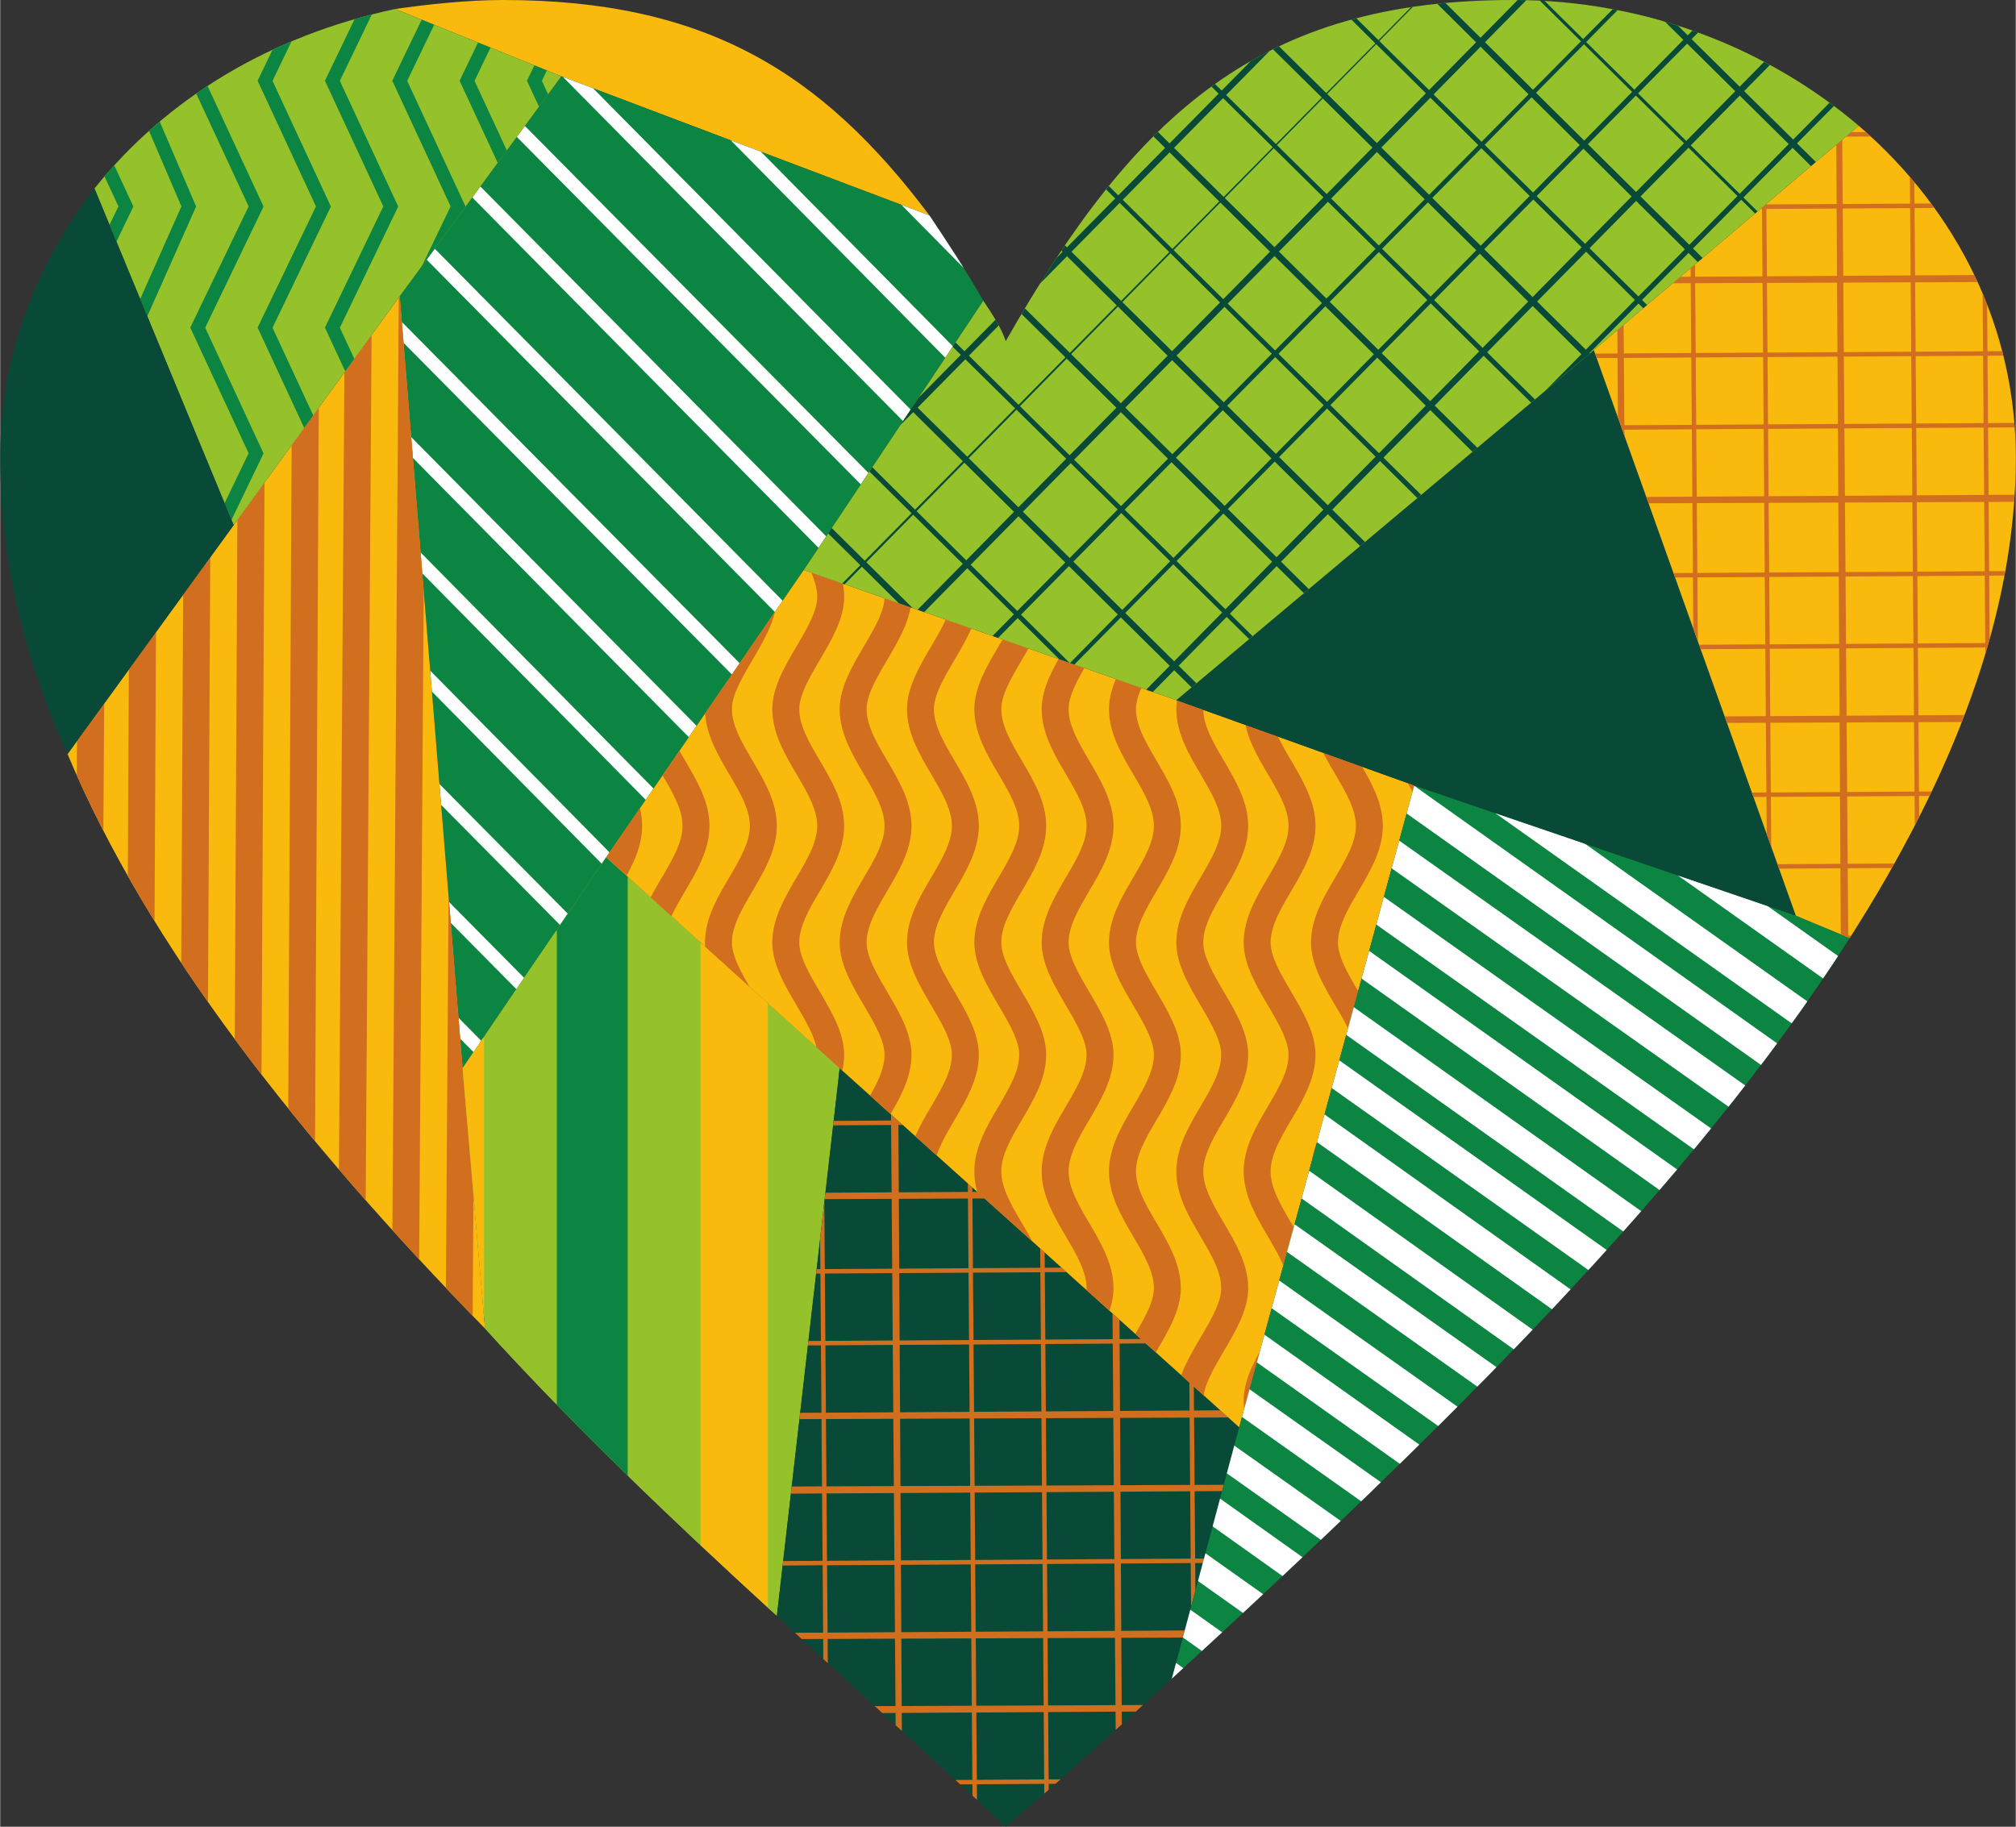 <?xml version="1.0" encoding="UTF-8"?> <svg xmlns="http://www.w3.org/2000/svg" xmlns:xlink="http://www.w3.org/1999/xlink" xml:space="preserve" width="74.758mm" height="67.751mm" version="1.1" style="shape-rendering:geometricPrecision; text-rendering:geometricPrecision; image-rendering:optimizeQuality; fill-rule:evenodd; clip-rule:evenodd" viewBox="0 0 449 407"><rect x="0" y="0" width="449" height="407" fill="#333333" stroke="none"/> <defs> <style type="text/css"> .str3 {stroke:#FEFEFE;stroke-width:6.005} .str1 {stroke:#D16F1E;stroke-width:6.005} .str0 {stroke:#FEFEFE;stroke-width:3.003} .str2 {stroke:#0B8541;stroke-width:3.003} .fil0 {fill:none} .fil4 {fill:#084A37} .fil7 {fill:#0B8541} .fil2 {fill:#0B8541} .fil6 {fill:#95C12B} .fil3 {fill:#95C12B} .fil5 {fill:#F9BA0D} .fil1 {fill:#F9BA0D} .fil9 {fill:#084A37;fill-rule:nonzero} .fil8 {fill:#D16F1E;fill-rule:nonzero} </style> <clipPath id="id0"> <path d="M207 48l-82 -31 -36 49 14 172 32 -47 44 -64 40 -60c-4,-7 -8,-13 -12,-19z"></path> </clipPath> <clipPath id="id1"> <path d="M103 238l-14 -172 -37 51 -37 51c18,43 52,86 93,128l-5 -58z"></path> </clipPath> <clipPath id="id2"> <path d="M52 117l37 -51 36 -49 -37 -15c-28,6 -51,20 -67,40l31 75z"></path> </clipPath> <clipPath id="id3"> <path d="M135 191l-32 47 5 58c20,22 42,43 65,64l14 -122 -52 -47z"></path> </clipPath> <clipPath id="id4"> <path d="M187 238l-14 122c17,16 34,31 51,47 13,-11 25,-22 37,-33l15 -56 -89 -80z"></path> </clipPath> <clipPath id="id5"> <path d="M187 238l89 80 39 -143 -53 -19 -83 -29 -44 64 52 47z"></path> </clipPath> <clipPath id="id6"> <path d="M315 175l-39 143 -15 56c60,-55 116,-110 151,-165l-12 -5 -85 -29z"></path> </clipPath> <clipPath id="id7"> <path d="M355 78l45 126 12 5c23,-36 37,-72 37,-107 0,-29 -13,-55 -35,-74l-59 50z"></path> </clipPath> <clipPath id="id8"> <path d="M262 156l93 -78 59 -50c-20,-17 -47,-28 -77,-28 -56,0 -84,25 -113,76 -1,-3 -3,-6 -5,-9l-40 60 83 29z"></path> </clipPath> </defs> <g id="Слой_x0020_1">  <line class="fil0" x1="88" y1="2" x2="207" y2="48"></line> <line class="fil0" x1="125" y1="17" x2="15" y2="168"></line> <line class="fil0" x1="52" y1="117" x2="21" y2="42"></line> <line class="fil0" x1="89" y1="66" x2="108" y2="296"></line> <line class="fil0" x1="103" y1="238" x2="219" y2="67"></line> <line class="fil0" x1="179" y1="127" x2="412" y2="209"></line> <line class="fil0" x1="315" y1="175" x2="261" y2="374"></line> <line class="fil0" x1="276" y1="318" x2="135" y2="191"></line> <line class="fil0" x1="187" y1="237" x2="173" y2="360"></line> <line class="fil0" x1="262" y1="156" x2="414" y2="28"></line> <line class="fil0" x1="355" y1="78" x2="400" y2="204"></line> <path class="fil1" d="M125 17l82 31c-24,-32 -50,-48 -95,-48 -8,0 -17,1 -24,2l37 15z"></path> <path class="fil2" d="M207 48l-82 -31 -36 49 14 172 32 -47 44 -64 40 -60c-4,-7 -8,-13 -12,-19z"></path> <g style="clip-path:url(#id0)"> <g id="_2624074056144"> <line id="1" class="fil0 str0" x1="628" y1="239" x2="48" y2="-348"></line> <line class="fil0 str0" x1="616" y1="250" x2="37" y2="-336"></line> <line class="fil0 str0" x1="604" y1="262" x2="25" y2="-324"></line> <line class="fil0 str0" x1="592" y1="274" x2="13" y2="-313"></line> <line class="fil0 str0" x1="272" y1="591" x2="-308" y2="4"></line> <line class="fil0 str0" x1="367" y1="497" x2="-213" y2="-90"></line> <line class="fil0 str0" x1="355" y1="509" x2="-225" y2="-78"></line> <line class="fil0 str0" x1="557" y1="309" x2="-23" y2="-278"></line> <line class="fil0 str0" x1="545" y1="321" x2="-35" y2="-266"></line> <line class="fil0 str0" x1="533" y1="333" x2="-47" y2="-254"></line> <line class="fil0 str0" x1="521" y1="344" x2="-58" y2="-242"></line> <line class="fil0 str0" x1="509" y1="356" x2="-70" y2="-231"></line> <line class="fil0 str0" x1="497" y1="368" x2="-82" y2="-219"></line> <line class="fil0 str0" x1="486" y1="380" x2="-94" y2="-207"></line> <line class="fil0 str0" x1="474" y1="391" x2="-106" y2="-195"></line> <line class="fil0 str0" x1="462" y1="403" x2="-118" y2="-184"></line> <line class="fil0 str0" x1="450" y1="415" x2="-130" y2="-172"></line> <line class="fil0 str0" x1="438" y1="426" x2="-142" y2="-160"></line> <line class="fil0 str0" x1="426" y1="438" x2="-153" y2="-148"></line> <line class="fil0 str0" x1="414" y1="450" x2="-165" y2="-137"></line> <line class="fil0 str0" x1="402" y1="462" x2="-177" y2="-125"></line> <line class="fil0 str0" x1="391" y1="473" x2="-189" y2="-113"></line> <line class="fil0 str0" x1="379" y1="485" x2="-201" y2="-101"></line> <line class="fil0 str0" x1="581" y1="286" x2="1" y2="-301"></line> <line class="fil0 str0" x1="569" y1="297" x2="-11" y2="-289"></line> <line class="fil0 str0" x1="248" y1="614" x2="-332" y2="28"></line> <line class="fil0 str0" x1="260" y1="603" x2="-320" y2="16"></line> <line class="fil0 str0" x1="640" y1="227" x2="60" y2="-360"></line> <line class="fil0 str0" x1="331" y1="532" x2="-249" y2="-55"></line> <line class="fil0 str0" x1="319" y1="544" x2="-260" y2="-43"></line> <line class="fil0 str0" x1="307" y1="556" x2="-272" y2="-31"></line> <line class="fil0 str0" x1="296" y1="567" x2="-284" y2="-19"></line> <line class="fil0 str0" x1="284" y1="579" x2="-296" y2="-8"></line> <line class="fil0 str0" x1="343" y1="520" x2="-237" y2="-66"></line> </g> </g> <path class="fil0" d="M207 48l-82 -31 -36 49 14 172 32 -47 44 -64 40 -60c-4,-7 -8,-13 -12,-19z"></path> <path class="fil1" d="M103 238l-14 -172 -37 51 -37 51c18,43 52,86 93,128l-5 -58z"></path> <g style="clip-path:url(#id1)"> <g id="_2624074007376"> <line id="1" class="fil0 str1" x1="244" y1="476" x2="247" y2="-111"></line> <line class="fil0 str1" x1="232" y1="476" x2="235" y2="-111"></line> <line class="fil0 str1" x1="220" y1="476" x2="224" y2="-111"></line> <line class="fil0 str1" x1="208" y1="476" x2="212" y2="-111"></line> <line class="fil0 str1" x1="-113" y1="474" x2="-109" y2="-113"></line> <line class="fil0 str1" x1="-18" y1="474" x2="-14" y2="-113"></line> <line class="fil0 str1" x1="-29" y1="474" x2="-26" y2="-113"></line> <line class="fil0 str1" x1="173" y1="475" x2="176" y2="-112"></line> <line class="fil0 str1" x1="161" y1="475" x2="164" y2="-112"></line> <line class="fil0 str1" x1="149" y1="475" x2="152" y2="-112"></line> <line class="fil0 str1" x1="137" y1="475" x2="140" y2="-112"></line> <line class="fil0 str1" x1="125" y1="475" x2="128" y2="-112"></line> <line class="fil0 str1" x1="113" y1="475" x2="117" y2="-112"></line> <line class="fil0 str1" x1="101" y1="475" x2="105" y2="-112"></line> <line class="fil0 str1" x1="89" y1="475" x2="93" y2="-112"></line> <line class="fil0 str1" x1="77" y1="475" x2="81" y2="-112"></line> <line class="fil0 str1" x1="66" y1="475" x2="69" y2="-112"></line> <line class="fil0 str1" x1="54" y1="475" x2="57" y2="-112"></line> <line class="fil0 str1" x1="42" y1="475" x2="45" y2="-112"></line> <line class="fil0 str1" x1="30" y1="474" x2="33" y2="-112"></line> <line class="fil0 str1" x1="18" y1="474" x2="22" y2="-112"></line> <line class="fil0 str1" x1="6" y1="474" x2="10" y2="-113"></line> <line class="fil0 str1" x1="-6" y1="474" x2="-2" y2="-113"></line> <line class="fil0 str1" x1="196" y1="475" x2="200" y2="-111"></line> <line class="fil0 str1" x1="184" y1="475" x2="188" y2="-111"></line> <line class="fil0 str1" x1="-136" y1="473" x2="-133" y2="-113"></line> <line class="fil0 str1" x1="-125" y1="474" x2="-121" y2="-113"></line> <line class="fil0 str1" x1="256" y1="476" x2="259" y2="-111"></line> <line class="fil0 str1" x1="-53" y1="474" x2="-50" y2="-113"></line> <line class="fil0 str1" x1="-65" y1="474" x2="-62" y2="-113"></line> <line class="fil0 str1" x1="-77" y1="474" x2="-74" y2="-113"></line> <line class="fil0 str1" x1="-89" y1="474" x2="-85" y2="-113"></line> <line class="fil0 str1" x1="-101" y1="474" x2="-97" y2="-113"></line> <line class="fil0 str1" x1="-41" y1="474" x2="-38" y2="-113"></line> </g> </g> <path class="fil0" d="M103 238l-14 -172 -37 51 -37 51c18,43 52,86 93,128l-5 -58z"></path> <path class="fil3" d="M52 117l37 -51 36 -49 -37 -15c-28,6 -51,20 -67,40l31 75z"></path> <g style="clip-path:url(#id2)"> <g id="_2624074021872"> <polyline id="1" class="fil0 str2" points="-179,-257 -166,-230 -179,-202 -166,-175 -179,-147 -166,-119 -179,-92 -166,-64 -179,-37 -166,-9 -179,18 -166,46 -179,73 -166,101 -179,128 -166,156 -179,184 -166,211 -179,239 -166,266 -179,294 -166,321 -179,349 -166,376 "></polyline> <polyline class="fil0 str2" points="342,-257 355,-230 342,-202 355,-175 342,-147 355,-119 342,-92 355,-64 342,-37 355,-9 342,18 355,46 342,73 355,101 342,128 355,156 342,184 355,211 342,239 355,266 342,294 355,321 342,349 355,376 "></polyline> <polyline class="fil0 str2" points="-208,-257 -195,-230 -208,-202 -195,-175 -208,-147 -195,-119 -208,-92 -195,-64 -208,-37 -195,-9 -208,18 -195,46 -208,73 -195,101 -208,128 -195,156 -208,184 -195,211 -208,239 -195,266 -208,294 -195,321 -208,349 -195,376 "></polyline> <polyline class="fil0 str2" points="-164,-257 -151,-230 -164,-202 -151,-175 -164,-147 -151,-119 -164,-92 -151,-64 -164,-37 -151,-9 -164,18 -151,46 -164,73 -151,101 -164,128 -151,156 -164,184 -151,211 -164,239 -151,266 -164,294 -151,321 -164,349 -151,376 "></polyline> <polyline class="fil0 str2" points="-149,-257 -136,-230 -149,-202 -136,-175 -149,-147 -136,-119 -149,-92 -136,-64 -149,-37 -136,-9 -149,18 -136,46 -149,73 -136,101 -149,128 -136,156 -149,184 -136,211 -149,239 -136,266 -149,294 -136,321 -149,349 -136,376 "></polyline> <polyline class="fil0 str2" points="-134,-257 -121,-230 -134,-202 -121,-175 -134,-147 -121,-119 -134,-92 -121,-64 -134,-37 -121,-9 -134,18 -121,46 -134,73 -121,101 -134,128 -121,156 -134,184 -121,211 -134,239 -121,266 -134,294 -121,321 -134,349 -121,376 "></polyline> <polyline class="fil0 str2" points="-119,-257 -106,-230 -119,-202 -106,-175 -119,-147 -106,-119 -119,-92 -106,-64 -119,-37 -106,-9 -119,18 -106,46 -119,73 -106,101 -119,128 -106,156 -119,184 -106,211 -119,239 -106,266 -119,294 -106,321 -119,349 -106,376 "></polyline> <polyline class="fil0 str2" points="-104,-257 -91,-230 -104,-202 -91,-175 -104,-147 -91,-119 -104,-92 -91,-64 -104,-37 -91,-9 -104,18 -91,46 -104,73 -91,101 -104,128 -91,156 -104,184 -91,211 -104,239 -91,266 -104,294 -91,321 -104,349 -91,376 "></polyline> <polyline class="fil0 str2" points="-89,-257 -76,-230 -89,-202 -76,-175 -89,-147 -76,-119 -89,-92 -76,-64 -89,-37 -76,-9 -89,18 -76,46 -89,73 -76,101 -89,128 -76,156 -89,184 -76,211 -89,239 -76,266 -89,294 -76,321 -89,349 -76,376 "></polyline> <polyline class="fil0 str2" points="-75,-257 -62,-230 -75,-202 -62,-175 -75,-147 -62,-119 -75,-92 -62,-64 -75,-37 -62,-9 -75,18 -62,46 -75,73 -62,101 -75,128 -62,156 -75,184 -62,211 -75,239 -62,266 -75,294 -62,321 -75,349 -62,376 "></polyline> <polyline class="fil0 str2" points="-60,-257 -47,-230 -60,-202 -47,-175 -60,-147 -47,-119 -60,-92 -47,-64 -60,-37 -47,-9 -60,18 -47,46 -60,73 -47,101 -60,128 -47,156 -60,184 -47,211 -60,239 -47,266 -60,294 -47,321 -60,349 -47,376 "></polyline> <polyline class="fil0 str2" points="-45,-257 -32,-230 -45,-202 -32,-175 -45,-147 -32,-119 -45,-92 -32,-64 -45,-37 -32,-9 -45,18 -32,46 -45,73 -32,101 -45,128 -32,156 -45,184 -32,211 -45,239 -32,266 -45,294 -32,321 -45,349 -32,376 "></polyline> <polyline class="fil0 str2" points="-30,-257 -17,-230 -30,-202 -17,-175 -30,-147 -17,-119 -30,-92 -17,-64 -30,-37 -17,-9 -30,18 -17,46 -30,73 -17,101 -30,128 -17,156 -30,184 -17,211 -30,239 -17,266 -30,294 -17,321 -30,349 -17,376 "></polyline> <polyline class="fil0 str2" points="-15,-257 -2,-230 -15,-202 -2,-175 -15,-147 -2,-119 -15,-92 -2,-64 -15,-37 -2,-9 -15,18 -2,46 -15,73 -2,101 -15,128 -2,156 -15,184 -2,211 -15,239 -2,266 -15,294 -2,321 -15,349 -2,376 "></polyline> <polyline class="fil0 str2" points="0,-257 13,-230 0,-202 13,-175 0,-147 13,-119 0,-92 13,-64 0,-37 13,-9 0,18 13,46 0,73 13,101 0,128 13,156 0,184 13,211 0,239 13,266 0,294 13,321 0,349 13,376 "></polyline> <polyline class="fil0 str2" points="15,-257 28,-230 15,-202 28,-175 15,-147 28,-119 15,-92 28,-64 15,-37 28,-9 15,18 28,46 15,73 28,101 15,128 28,156 15,184 28,211 15,239 28,266 15,294 28,321 15,349 28,376 "></polyline> <polyline class="fil0 str2" points="30,-257 42,-230 30,-202 42,-175 30,-147 42,-119 30,-92 42,-64 30,-37 42,-9 30,18 42,46 30,73 42,101 30,128 42,156 30,184 42,211 30,239 42,266 30,294 42,321 30,349 42,376 "></polyline> <polyline class="fil0 str2" points="44,-257 57,-230 44,-202 57,-175 44,-147 57,-119 44,-92 57,-64 44,-37 57,-9 44,18 57,46 44,73 57,101 44,128 57,156 44,184 57,211 44,239 57,266 44,294 57,321 44,349 57,376 "></polyline> <polyline class="fil0 str2" points="59,-257 72,-230 59,-202 72,-175 59,-147 72,-119 59,-92 72,-64 59,-37 72,-9 59,18 72,46 59,73 72,101 59,128 72,156 59,184 72,211 59,239 72,266 59,294 72,321 59,349 72,376 "></polyline> <polyline class="fil0 str2" points="74,-257 87,-230 74,-202 87,-175 74,-147 87,-119 74,-92 87,-64 74,-37 87,-9 74,18 87,46 74,73 87,101 74,128 87,156 74,184 87,211 74,239 87,266 74,294 87,321 74,349 87,376 "></polyline> <polyline class="fil0 str2" points="89,-257 102,-230 89,-202 102,-175 89,-147 102,-119 89,-92 102,-64 89,-37 102,-9 89,18 102,46 89,73 102,101 89,128 102,156 89,184 102,211 89,239 102,266 89,294 102,321 89,349 102,376 "></polyline> <polyline class="fil0 str2" points="104,-257 117,-230 104,-202 117,-175 104,-147 117,-119 104,-92 117,-64 104,-37 117,-9 104,18 117,46 104,73 117,101 104,128 117,156 104,184 117,211 104,239 117,266 104,294 117,321 104,349 117,376 "></polyline> <polyline class="fil0 str2" points="119,-257 132,-230 119,-202 132,-175 119,-147 132,-119 119,-92 132,-64 119,-37 132,-9 119,18 132,46 119,73 132,101 119,128 132,156 119,184 132,211 119,239 132,266 119,294 132,321 119,349 132,376 "></polyline> <polyline class="fil0 str2" points="134,-257 147,-230 134,-202 147,-175 134,-147 147,-119 134,-92 147,-64 134,-37 147,-9 134,18 147,46 134,73 147,101 134,128 147,156 134,184 147,211 134,239 147,266 134,294 147,321 134,349 147,376 "></polyline> <polyline class="fil0 str2" points="148,-257 161,-230 148,-202 161,-175 148,-147 161,-119 148,-92 161,-64 148,-37 161,-9 148,18 161,46 148,73 161,101 148,128 161,156 148,184 161,211 148,239 161,266 148,294 161,321 148,349 161,376 "></polyline> <polyline class="fil0 str2" points="163,-257 176,-230 163,-202 176,-175 163,-147 176,-119 163,-92 176,-64 163,-37 176,-9 163,18 176,46 163,73 176,101 163,128 176,156 163,184 176,211 163,239 176,266 163,294 176,321 163,349 176,376 "></polyline> <polyline class="fil0 str2" points="178,-257 191,-230 178,-202 191,-175 178,-147 191,-119 178,-92 191,-64 178,-37 191,-9 178,18 191,46 178,73 191,101 178,128 191,156 178,184 191,211 178,239 191,266 178,294 191,321 178,349 191,376 "></polyline> <polyline class="fil0 str2" points="327,-257 340,-230 327,-202 340,-175 327,-147 340,-119 327,-92 340,-64 327,-37 340,-9 327,18 340,46 327,73 340,101 327,128 340,156 327,184 340,211 327,239 340,266 327,294 340,321 327,349 340,376 "></polyline> <polyline class="fil0 str2" points="-193,-257 -181,-230 -193,-202 -181,-175 -193,-147 -181,-119 -193,-92 -181,-64 -193,-37 -181,-9 -193,18 -181,46 -193,73 -181,101 -193,128 -181,156 -193,184 -181,211 -193,239 -181,266 -193,294 -181,321 -193,349 -181,376 "></polyline> <polyline class="fil0 str2" points="208,-257 221,-230 208,-202 221,-175 208,-147 221,-119 208,-92 221,-64 208,-37 221,-9 208,18 221,46 208,73 221,101 208,128 221,156 208,184 221,211 208,239 221,266 208,294 221,321 208,349 221,376 "></polyline> <polyline class="fil0 str2" points="223,-257 236,-230 223,-202 236,-175 223,-147 236,-119 223,-92 236,-64 223,-37 236,-9 223,18 236,46 223,73 236,101 223,128 236,156 223,184 236,211 223,239 236,266 223,294 236,321 223,349 236,376 "></polyline> <polyline class="fil0 str2" points="238,-257 251,-230 238,-202 251,-175 238,-147 251,-119 238,-92 251,-64 238,-37 251,-9 238,18 251,46 238,73 251,101 238,128 251,156 238,184 251,211 238,239 251,266 238,294 251,321 238,349 251,376 "></polyline> <polyline class="fil0 str2" points="253,-257 265,-230 253,-202 265,-175 253,-147 265,-119 253,-92 265,-64 253,-37 265,-9 253,18 265,46 253,73 265,101 253,128 265,156 253,184 265,211 253,239 265,266 253,294 265,321 253,349 265,376 "></polyline> <polyline class="fil0 str2" points="267,-257 280,-230 267,-202 280,-175 267,-147 280,-119 267,-92 280,-64 267,-37 280,-9 267,18 280,46 267,73 280,101 267,128 280,156 267,184 280,211 267,239 280,266 267,294 280,321 267,349 280,376 "></polyline> <polyline class="fil0 str2" points="282,-257 295,-230 282,-202 295,-175 282,-147 295,-119 282,-92 295,-64 282,-37 295,-9 282,18 295,46 282,73 295,101 282,128 295,156 282,184 295,211 282,239 295,266 282,294 295,321 282,349 295,376 "></polyline> <polyline class="fil0 str2" points="297,-257 310,-230 297,-202 310,-175 297,-147 310,-119 297,-92 310,-64 297,-37 310,-9 297,18 310,46 297,73 310,101 297,128 310,156 297,184 310,211 297,239 310,266 297,294 310,321 297,349 310,376 "></polyline> <polyline class="fil0 str2" points="312,-257 325,-230 312,-202 325,-175 312,-147 325,-119 312,-92 325,-64 312,-37 325,-9 312,18 325,46 312,73 325,101 312,128 325,156 312,184 325,211 312,239 325,266 312,294 325,321 312,349 325,376 "></polyline> <polyline class="fil0 str2" points="193,-257 206,-230 193,-202 206,-175 193,-147 206,-119 193,-92 206,-64 193,-37 206,-9 193,18 206,46 193,73 206,101 193,128 206,156 193,184 206,211 193,239 206,266 193,294 206,321 193,349 206,376 "></polyline> </g> </g> <path class="fil0" d="M52 117l37 -51 36 -49 -37 -15c-28,6 -51,20 -67,40l31 75z"></path> <path class="fil4" d="M52 117l-31 -75c-13,17 -21,37 -21,60 0,22 5,44 15,66l37 -51z"></path> <path class="fil3" d="M135 191l-32 47 5 58c20,22 42,43 65,64l14 -122 -52 -47z"></path> <g style="clip-path:url(#id3)"> <g id="_2624074030448"> <g> <rect class="fil5" x="92" y="191" width="15.778" height="199.41"></rect> <rect class="fil6" x="108" y="191" width="15.778" height="199.41"></rect> <rect class="fil7" x="124" y="191" width="15.778" height="199.41"></rect> <rect class="fil3" x="140" y="191" width="15.778" height="199.41"></rect> <rect class="fil1" x="156" y="191" width="15.778" height="199.41"></rect> <rect class="fil3" x="171" y="191" width="15.778" height="199.41"></rect> <rect class="fil2" x="187" y="191" width="15.778" height="199.41"></rect> <rect class="fil3" x="203" y="191" width="15.778" height="199.41"></rect> <rect class="fil1" x="219" y="191" width="15.778" height="199.41"></rect> </g> </g> </g> <path class="fil0" d="M135 191l-32 47 5 58c20,22 42,43 65,64l14 -122 -52 -47z"></path> <path class="fil4" d="M187 238l-14 122c17,16 34,31 51,47 13,-11 25,-22 37,-33l15 -56 -89 -80z"></path> <g style="clip-path:url(#id4)"> <g id="_2624074034896"> <polygon id="1" class="fil8" points="478,576 -27,579 -26,577 479,575 "></polygon> <polygon class="fil8" points="476,70 -30,72 -28,71 477,68 "></polygon> <polygon class="fil8" points="478,543 -27,546 -26,545 479,542 "></polygon> <polygon class="fil8" points="478,527 -27,530 -26,528 479,526 "></polygon> <polygon class="fil8" points="478,510 -27,513 -26,512 479,509 "></polygon> <polygon class="fil8" points="478,494 -27,497 -26,496 479,493 "></polygon> <polygon class="fil8" points="478,478 -27,481 -26,479 479,477 "></polygon> <polygon class="fil8" points="478,462 -27,464 -26,463 479,460 "></polygon> <polygon class="fil8" points="478,445 -27,448 -26,447 479,444 "></polygon> <polygon class="fil8" points="477,429 -28,432 -26,430 479,428 "></polygon> <polygon class="fil8" points="477,413 -28,415 -27,414 479,411 "></polygon> <polygon class="fil8" points="477,396 -28,399 -27,398 478,395 "></polygon> <polygon class="fil8" points="477,380 -28,383 -27,381 478,379 "></polygon> <polygon class="fil8" points="477,282 -28,285 -27,284 478,281 "></polygon> <polygon class="fil8" points="477,266 -28,268 -27,267 478,264 "></polygon> <polygon class="fil8" points="477,249 -29,252 -27,251 478,248 "></polygon> <polygon class="fil8" points="476,233 -29,236 -28,235 478,232 "></polygon> <polygon class="fil8" points="476,217 -29,219 -28,218 477,215 "></polygon> <polygon class="fil8" points="476,200 -29,203 -28,202 477,199 "></polygon> <polygon class="fil8" points="476,184 -29,187 -28,186 477,183 "></polygon> <polygon class="fil8" points="476,168 -29,170 -28,169 477,166 "></polygon> <polygon class="fil8" points="476,151 -29,154 -28,153 477,150 "></polygon> <polygon class="fil8" points="476,135 -29,138 -28,137 477,134 "></polygon> <polygon class="fil8" points="476,119 -29,121 -28,120 477,117 "></polygon> <polygon class="fil8" points="476,102 -29,105 -28,104 477,101 "></polygon> <polygon class="fil8" points="476,86 -29,89 -28,88 477,85 "></polygon> <polygon class="fil8" points="478,559 -27,562 -26,561 479,558 "></polygon> <polygon class="fil8" points="477,347 -28,350 -27,349 478,346 "></polygon> <polygon class="fil8" points="477,331 -28,334 -27,332 478,330 "></polygon> <polygon class="fil8" points="477,315 -28,317 -27,316 478,313 "></polygon> <polygon class="fil8" points="477,298 -28,301 -27,300 478,297 "></polygon> <polygon class="fil8" points="477,364 -28,366 -27,365 478,362 "></polygon> <polygon class="fil8" points="476,57 480,585 479,583 475,56 "></polygon> <polygon class="fil8" points="-30,61 -26,589 -27,588 -31,60 "></polygon> <polygon class="fil8" points="444,57 447,585 446,584 442,56 "></polygon> <polygon class="fil8" points="427,57 431,585 430,584 426,56 "></polygon> <polygon class="fil8" points="411,57 415,585 413,584 410,56 "></polygon> <polygon class="fil8" points="395,58 398,585 397,584 393,56 "></polygon> <polygon class="fil8" points="378,58 382,585 381,584 377,57 "></polygon> <polygon class="fil8" points="362,58 366,586 364,584 361,57 "></polygon> <polygon class="fil8" points="346,58 349,586 348,585 344,57 "></polygon> <polygon class="fil8" points="329,58 333,586 332,585 328,57 "></polygon> <polygon class="fil8" points="313,58 317,586 316,585 312,57 "></polygon> <polygon class="fil8" points="297,58 300,586 299,585 295,57 "></polygon> <polygon class="fil8" points="280,59 284,586 283,585 279,57 "></polygon> <polygon class="fil8" points="182,59 186,587 185,586 181,58 "></polygon> <polygon class="fil8" points="166,60 170,587 169,586 165,58 "></polygon> <polygon class="fil8" points="150,60 153,588 152,586 148,59 "></polygon> <polygon class="fil8" points="133,60 137,588 136,586 132,59 "></polygon> <polygon class="fil8" points="117,60 121,588 120,587 116,59 "></polygon> <polygon class="fil8" points="101,60 104,588 103,587 99,59 "></polygon> <polygon class="fil8" points="84,60 88,588 87,587 83,59 "></polygon> <polygon class="fil8" points="68,61 72,588 71,587 67,59 "></polygon> <polygon class="fil8" points="52,61 55,588 54,587 50,60 "></polygon> <polygon class="fil8" points="35,61 39,589 38,587 34,60 "></polygon> <polygon class="fil8" points="19,61 23,589 22,588 18,60 "></polygon> <polygon class="fil8" points="3,61 6,589 5,588 2,60 "></polygon> <polygon class="fil8" points="-14,61 -10,589 -11,588 -15,60 "></polygon> <polygon class="fil8" points="460,57 464,585 462,583 459,56 "></polygon> <polygon class="fil8" points="248,59 251,587 250,585 246,58 "></polygon> <polygon class="fil8" points="231,59 235,587 234,586 230,58 "></polygon> <polygon class="fil8" points="215,59 219,587 218,586 214,58 "></polygon> <polygon class="fil8" points="199,59 202,587 201,586 197,58 "></polygon> <polygon class="fil8" points="264,59 268,586 267,585 263,58 "></polygon> </g> </g> <path class="fil0" d="M187 238l-14 122c17,16 34,31 51,47 13,-11 25,-22 37,-33l15 -56 -89 -80z"></path> <polygon class="fil1" points="187,238 276,318 315,175 262,156 179,127 135,191 "></polygon> <g style="clip-path:url(#id5)"> <g id="_2624177856384"> <path id="1" class="fil0 str1" d="M-45 -73c-10,9 -21,17 -21,26 0,9 11,17 11,26 0,8 -9,17 -9,25 0,9 9,17 9,26 0,9 -9,17 -9,26 0,8 9,17 9,25 0,9 -9,17 -9,26 0,9 9,17 9,26 0,8 -9,17 -9,25 0,9 9,17 9,26 0,9 -9,17 -9,26 0,8 9,17 9,25 0,9 -9,17 -9,26 0,9 9,17 9,26 0,8 -9,17 -9,25 0,9 9,17 9,26 0,9 -9,17 -9,26 0,8 9,17 9,25 0,9 -9,17 -9,26 0,9 9,17 9,26 0,8 -9,17 -9,25 0,9 9,17 9,26 0,9 -9,17 -19,26"></path> <path class="fil0 str1" d="M-30 -73c-10,9 -21,17 -21,26 0,9 11,17 11,26 0,8 -9,17 -9,25 0,9 9,17 9,26 0,9 -9,17 -9,26 0,8 9,17 9,25 0,9 -9,17 -9,26 0,9 9,17 9,26 0,8 -9,17 -9,25 0,9 9,17 9,26 0,9 -9,17 -9,26 0,8 9,17 9,25 0,9 -9,17 -9,26 0,9 9,17 9,26 0,8 -9,17 -9,25 0,9 9,17 9,26 0,9 -9,17 -9,26 0,8 9,17 9,25 0,9 -9,17 -9,26 0,9 9,17 9,26 0,8 -9,17 -9,25 0,9 9,17 9,26 0,9 -9,17 -19,26"></path> <path class="fil0 str1" d="M524 -73c-10,9 -20,17 -20,26 0,9 10,17 10,26 0,8 -9,17 -9,25 0,9 9,17 9,26 0,9 -9,17 -9,26 0,8 9,17 9,25 0,9 -9,17 -9,26 0,9 9,17 9,26 0,8 -9,17 -9,25 0,9 9,17 9,26 0,9 -9,17 -9,26 0,8 9,17 9,25 0,9 -9,17 -9,26 0,9 9,17 9,26 0,8 -9,17 -9,25 0,9 9,17 9,26 0,9 -9,17 -9,26 0,8 9,17 9,25 0,9 -9,17 -9,26 0,9 9,17 9,26 0,8 -9,17 -9,25 0,9 9,17 9,26 0,9 -9,17 -19,26"></path> <path class="fil0 str1" d="M0 -73c-10,9 -21,17 -21,26 0,9 11,17 11,26 0,8 -9,17 -9,25 0,9 9,17 9,26 0,9 -9,17 -9,26 0,8 9,17 9,25 0,9 -9,17 -9,26 0,9 9,17 9,26 0,8 -9,17 -9,25 0,9 9,17 9,26 0,9 -9,17 -9,26 0,8 9,17 9,25 0,9 -9,17 -9,26 0,9 9,17 9,26 0,8 -9,17 -9,25 0,9 9,17 9,26 0,9 -9,17 -9,26 0,8 9,17 9,25 0,9 -9,17 -9,26 0,9 9,17 9,26 0,8 -9,17 -9,25 0,9 9,17 9,26 0,9 -9,17 -19,26"></path> <path class="fil0 str1" d="M15 -73c-10,9 -21,17 -21,26 0,9 11,17 11,26 0,8 -9,17 -9,25 0,9 9,17 9,26 0,9 -9,17 -9,26 0,8 9,17 9,25 0,9 -9,17 -9,26 0,9 9,17 9,26 0,8 -9,17 -9,25 0,9 9,17 9,26 0,9 -9,17 -9,26 -1,8 9,17 9,25 0,9 -10,17 -9,26 0,9 9,17 9,26 0,8 -9,17 -9,25 0,9 9,17 9,26 0,9 -9,17 -9,26 0,8 9,17 9,25 0,9 -9,17 -9,26 0,9 9,17 9,26 0,8 -9,17 -9,25 0,9 9,17 9,26 0,9 -9,17 -19,26"></path> <path class="fil0 str1" d="M30 -73c-10,9 -21,17 -21,26 0,9 11,17 11,26 0,8 -9,17 -9,25 0,9 9,17 9,26 0,9 -9,17 -9,26 0,8 9,17 9,25 0,9 -9,17 -9,26 0,9 9,17 9,26 0,8 -9,17 -9,25 0,9 9,17 9,26 0,9 -9,17 -10,26 0,8 10,17 10,25 0,9 -10,17 -10,26 1,9 10,17 10,26 0,8 -9,17 -9,25 0,9 9,17 9,26 0,9 -9,17 -9,26 0,8 9,17 9,25 0,9 -9,17 -9,26 0,9 9,17 9,26 0,8 -9,17 -9,25 0,9 9,17 9,26 0,9 -9,17 -19,26"></path> <path class="fil0 str1" d="M45 -73c-10,9 -21,17 -21,26 0,9 11,17 11,26 0,8 -9,17 -9,25 0,9 9,17 9,26 0,9 -9,17 -9,26 0,8 9,17 9,25 0,9 -9,17 -9,26 0,9 9,17 9,26 0,8 -9,17 -9,25 0,9 9,17 9,26 0,9 -9,17 -10,26 0,8 10,17 10,25 0,9 -10,17 -10,26 1,9 10,17 10,26 0,8 -9,17 -9,25 0,9 9,17 9,26 0,9 -9,17 -9,26 0,8 9,17 9,25 0,9 -9,17 -9,26 0,9 9,17 9,26 0,8 -9,17 -9,25 0,9 9,17 9,26 0,9 -9,17 -19,26"></path> <path class="fil0 str1" d="M60 -73c-10,9 -21,17 -21,26 0,9 11,17 11,26 0,8 -10,17 -10,25 0,9 10,17 10,26 0,9 -10,17 -10,26 0,8 10,17 10,25 0,9 -10,17 -10,26 0,9 10,17 10,26 0,8 -10,17 -10,25 0,9 10,17 10,26 0,9 -10,17 -10,26 0,8 10,17 10,25 0,9 -10,17 -10,26 0,9 10,17 10,26 0,8 -10,17 -10,25 0,9 10,17 10,26 0,9 -10,17 -10,26 0,8 10,17 10,25 0,9 -10,17 -10,26 0,9 10,17 10,26 0,8 -10,17 -10,25 0,9 10,17 10,26 0,9 -10,17 -19,26"></path> <path class="fil0 str1" d="M75 -73c-11,9 -21,17 -21,26 0,9 10,17 11,26 0,8 -10,17 -10,25 0,9 10,17 10,26 0,9 -10,17 -10,26 0,8 10,17 10,25 0,9 -10,17 -10,26 0,9 10,17 10,26 0,8 -10,17 -10,25 0,9 10,17 10,26 0,9 -10,17 -10,26 0,8 10,17 10,25 0,9 -10,17 -10,26 0,9 10,17 10,26 0,8 -10,17 -10,25 0,9 10,17 10,26 0,9 -10,17 -10,26 0,8 10,17 10,25 0,9 -10,17 -10,26 0,9 10,17 10,26 0,8 -10,17 -10,25 0,9 10,17 10,26 0,9 -10,17 -19,26"></path> <path class="fil0 str1" d="M90 -73c-11,9 -21,17 -21,26 0,9 10,17 11,26 0,8 -10,17 -10,25 0,9 10,17 10,26 0,9 -10,17 -10,26 0,8 10,17 10,25 0,9 -10,17 -10,26 0,9 10,17 10,26 0,8 -10,17 -10,25 0,9 10,17 10,26 0,9 -10,17 -10,26 0,8 10,17 10,25 0,9 -10,17 -10,26 0,9 10,17 10,26 0,8 -10,17 -10,25 0,9 10,17 10,26 0,9 -10,17 -10,26 0,8 10,17 10,25 0,9 -10,17 -10,26 0,9 10,17 10,26 0,8 -10,17 -10,25 0,9 10,17 10,26 0,9 -10,17 -19,26"></path> <path class="fil0 str1" d="M105 -73c-11,9 -21,17 -21,26 0,9 10,17 11,26 0,8 -10,17 -10,25 0,9 10,17 10,26 0,9 -10,17 -10,26 0,8 10,17 10,25 0,9 -10,17 -10,26 0,9 10,17 10,26 0,8 -10,17 -10,25 0,9 10,17 10,26 0,9 -10,17 -10,26 0,8 10,17 10,25 0,9 -10,17 -10,26 0,9 10,17 10,26 0,8 -10,17 -10,25 0,9 10,17 10,26 0,9 -10,17 -10,26 0,8 10,17 10,25 0,9 -10,17 -10,26 0,9 10,17 10,26 0,8 -10,17 -10,25 0,9 10,17 10,26 0,9 -10,17 -19,26"></path> <path class="fil0 str1" d="M120 -73c-11,9 -21,17 -21,26 0,9 10,17 11,26 0,8 -10,17 -10,25 0,9 10,17 10,26 0,9 -10,17 -10,26 0,8 10,17 10,25 0,9 -10,17 -10,26 0,9 10,17 10,26 0,8 -10,17 -10,25 0,9 10,17 10,26 0,9 -10,17 -10,26 0,8 10,17 10,25 0,9 -10,17 -10,26 0,9 10,17 10,26 0,8 -10,17 -10,25 0,9 10,17 10,26 0,9 -10,17 -10,26 0,8 10,17 10,25 0,9 -10,17 -10,26 0,9 10,17 10,26 0,8 -10,17 -10,25 0,9 10,17 10,26 0,9 -10,17 -19,26"></path> <path class="fil0 str1" d="M135 -73c-11,9 -21,17 -21,26 0,9 10,17 11,26 0,8 -10,17 -10,25 0,9 10,17 10,26 0,9 -10,17 -10,26 0,8 10,17 10,25 0,9 -10,17 -10,26 0,9 10,17 10,26 0,8 -10,17 -10,25 0,9 10,17 10,26 0,9 -10,17 -10,26 0,8 10,17 10,25 0,9 -10,17 -10,26 0,9 10,17 10,26 0,8 -10,17 -10,25 0,9 10,17 10,26 0,9 -10,17 -10,26 0,8 10,17 10,25 0,9 -10,17 -10,26 0,9 10,17 10,26 0,8 -10,17 -10,25 0,9 10,17 10,26 0,9 -10,17 -19,26"></path> <path class="fil0 str1" d="M150 -73c-11,9 -21,17 -21,26 0,9 10,17 11,26 0,8 -10,17 -10,25 0,9 10,17 10,26 0,9 -10,17 -10,26 0,8 10,17 10,25 0,9 -10,17 -10,26 0,9 10,17 10,26 0,8 -10,17 -10,25 0,9 10,17 10,26 0,9 -10,17 -10,26 0,8 10,17 10,25 0,9 -10,17 -10,26 0,9 10,17 10,26 0,8 -10,17 -10,25 0,9 10,17 10,26 0,9 -10,17 -10,26 0,8 10,17 10,25 0,9 -10,17 -10,26 0,9 10,17 10,26 0,8 -10,17 -10,25 0,9 10,17 10,26 0,9 -10,17 -19,26"></path> <path class="fil0 str1" d="M165 -73c-11,9 -21,17 -21,26 0,9 10,17 11,26 0,8 -10,17 -10,25 0,9 10,17 10,26 0,9 -10,17 -10,26 0,8 10,17 10,25 0,9 -10,17 -10,26 0,9 10,17 10,26 0,8 -10,17 -10,25 0,9 10,17 10,26 0,9 -10,17 -10,26 0,8 10,17 10,25 0,9 -10,17 -10,26 0,9 10,17 10,26 0,8 -10,17 -10,25 0,9 10,17 10,26 0,9 -10,17 -10,26 0,8 10,17 10,25 0,9 -10,17 -10,26 0,9 10,17 10,26 0,8 -10,17 -10,25 0,9 10,17 10,26 0,9 -10,17 -19,26"></path> <path class="fil0 str1" d="M180 -73c-11,9 -21,17 -21,26 0,9 10,17 11,26 0,8 -10,17 -10,25 0,9 10,17 10,26 0,9 -10,17 -10,26 0,8 10,17 10,25 0,9 -10,17 -10,26 0,9 10,17 10,26 0,8 -10,17 -10,25 0,9 10,17 10,26 0,9 -10,17 -10,26 0,8 10,17 10,25 0,9 -10,17 -10,26 0,9 10,17 10,26 0,8 -10,17 -10,25 0,9 10,17 10,26 0,9 -10,17 -10,26 0,8 10,17 10,25 0,9 -10,17 -10,26 0,9 10,17 10,26 0,8 -10,17 -10,25 0,9 10,17 10,26 0,9 -10,17 -19,26"></path> <path class="fil0 str1" d="M195 -73c-11,9 -21,17 -21,26 0,9 10,17 11,26 0,8 -10,17 -10,25 0,9 10,17 10,26 0,9 -10,17 -10,26 0,8 10,17 10,25 0,9 -10,17 -10,26 0,9 10,17 10,26 0,8 -10,17 -10,25 0,9 10,17 10,26 0,9 -10,17 -10,26 0,8 10,17 10,25 0,9 -10,17 -10,26 0,9 10,17 10,26 0,8 -10,17 -10,25 0,9 10,17 10,26 0,9 -10,17 -10,26 0,8 10,17 10,25 0,9 -10,17 -10,26 0,9 10,17 10,26 0,8 -10,17 -10,25 0,9 10,17 10,26 0,9 -10,17 -19,26"></path> <path class="fil0 str1" d="M210 -73c-11,9 -21,17 -21,26 0,9 10,17 11,26 0,8 -10,17 -10,25 0,9 10,17 10,26 0,9 -10,17 -10,26 0,8 10,17 10,25 0,9 -10,17 -10,26 0,9 10,17 10,26 0,8 -10,17 -10,25 0,9 10,17 10,26 0,9 -10,17 -10,26 0,8 10,17 10,25 0,9 -10,17 -10,26 0,9 10,17 10,26 0,8 -10,17 -10,25 0,9 10,17 10,26 0,9 -10,17 -10,26 0,8 10,17 10,25 0,9 -10,17 -10,26 0,9 10,17 10,26 0,8 -10,17 -10,25 0,9 10,17 10,26 0,9 -10,17 -19,26"></path> <path class="fil0 str1" d="M224 -73c-10,9 -20,17 -20,26 0,9 10,17 11,26 0,8 -10,17 -10,25 0,9 10,17 10,26 0,9 -10,17 -10,26 0,8 10,17 10,25 0,9 -10,17 -10,26 0,9 10,17 10,26 0,8 -10,17 -10,25 0,9 10,17 10,26 0,9 -10,17 -10,26 0,8 10,17 10,25 0,9 -10,17 -10,26 0,9 10,17 10,26 0,8 -10,17 -10,25 0,9 10,17 10,26 0,9 -10,17 -10,26 0,8 10,17 10,25 0,9 -10,17 -10,26 0,9 10,17 10,26 0,8 -10,17 -10,25 0,9 10,17 10,26 0,9 -10,17 -19,26"></path> <path class="fil0 str1" d="M239 -73c-10,9 -20,17 -20,26 0,9 10,17 11,26 0,8 -10,17 -10,25 0,9 10,17 10,26 0,9 -10,17 -10,26 0,8 10,17 10,25 0,9 -10,17 -10,26 0,9 10,17 10,26 0,8 -10,17 -10,25 0,9 10,17 10,26 0,9 -10,17 -10,26 0,8 10,17 10,25 0,9 -10,17 -10,26 0,9 10,17 10,26 0,8 -10,17 -10,25 0,9 10,17 10,26 0,9 -10,17 -10,26 0,8 10,17 10,25 0,9 -10,17 -10,26 0,9 10,17 10,26 0,8 -10,17 -10,25 0,9 10,17 10,26 0,9 -10,17 -19,26"></path> <path class="fil0 str1" d="M254 -73c-10,9 -20,17 -20,26 0,9 10,17 11,26 0,8 -10,17 -10,25 0,9 10,17 10,26 0,9 -10,17 -10,26 0,8 10,17 10,25 0,9 -10,17 -10,26 0,9 10,17 10,26 0,8 -10,17 -10,25 0,9 10,17 10,26 0,9 -10,17 -10,26 0,8 10,17 10,25 0,9 -10,17 -10,26 0,9 10,17 10,26 0,8 -10,17 -10,25 0,9 10,17 10,26 0,9 -10,17 -10,26 0,8 10,17 10,25 0,9 -10,17 -10,26 0,9 10,17 10,26 0,8 -10,17 -10,25 0,9 10,17 10,26 0,9 -10,17 -19,26"></path> <path class="fil0 str1" d="M269 -73c-10,9 -20,17 -20,26 0,9 10,17 10,26 1,8 -9,17 -9,25 0,9 10,17 10,26 0,9 -10,17 -10,26 0,8 10,17 10,25 0,9 -10,17 -10,26 0,9 10,17 10,26 0,8 -10,17 -10,25 0,9 10,17 10,26 0,9 -10,17 -10,26 0,8 10,17 10,25 0,9 -10,17 -10,26 0,9 10,17 10,26 0,8 -10,17 -10,25 0,9 10,17 10,26 0,9 -10,17 -10,26 0,8 10,17 10,25 0,9 -10,17 -10,26 0,9 10,17 10,26 0,8 -10,17 -10,25 0,9 10,17 10,26 0,9 -10,17 -19,26"></path> <path class="fil0 str1" d="M284 -73c-10,9 -20,17 -20,26 0,9 10,17 10,26 1,8 -9,17 -9,25 0,9 10,17 10,26 0,9 -10,17 -10,26 0,8 10,17 10,25 0,9 -10,17 -10,26 0,9 10,17 10,26 0,8 -10,17 -10,25 0,9 10,17 10,26 0,9 -10,17 -10,26 0,8 10,17 10,25 0,9 -10,17 -10,26 0,9 10,17 10,26 0,8 -10,17 -10,25 0,9 10,17 10,26 0,9 -10,17 -10,26 0,8 10,17 10,25 0,9 -10,17 -10,26 0,9 10,17 10,26 0,8 -10,17 -10,25 0,9 10,17 10,26 0,9 -10,17 -19,26"></path> <path class="fil0 str1" d="M299 -73c-10,9 -20,17 -20,26 0,9 10,17 10,26 1,8 -9,17 -9,25 0,9 10,17 10,26 0,9 -10,17 -10,26 0,8 10,17 10,25 0,9 -10,17 -10,26 0,9 10,17 10,26 0,8 -10,17 -10,25 0,9 10,17 10,26 0,9 -10,17 -10,26 0,8 10,17 10,25 0,9 -10,17 -10,26 0,9 10,17 10,26 0,8 -10,17 -10,25 0,9 10,17 10,26 0,9 -10,17 -10,26 0,8 10,17 10,25 0,9 -10,17 -10,26 0,9 10,17 10,26 0,8 -10,17 -10,25 0,9 10,17 10,26 0,9 -10,17 -20,26"></path> <path class="fil0 str1" d="M314 -73c-10,9 -20,17 -20,26 0,9 10,17 10,26 1,8 -9,17 -9,25 0,9 10,17 10,26 0,9 -10,17 -10,26 0,8 10,17 10,25 0,9 -10,17 -10,26 0,9 10,17 10,26 0,8 -10,17 -10,25 0,9 10,17 10,26 0,9 -10,17 -10,26 0,8 10,17 10,25 0,9 -10,17 -10,26 0,9 10,17 10,26 0,8 -10,17 -10,25 0,9 10,17 10,26 0,9 -10,17 -10,26 0,8 10,17 10,25 0,9 -10,17 -10,26 0,9 10,17 10,26 0,8 -10,17 -10,25 0,9 10,17 10,26 0,9 -10,17 -20,26"></path> <path class="fil0 str1" d="M329 -73c-10,9 -20,17 -20,26 0,9 10,17 10,26 1,8 -9,17 -9,25 0,9 10,17 10,26 0,9 -10,17 -10,26 0,8 10,17 10,25 0,9 -10,17 -10,26 0,9 10,17 10,26 0,8 -10,17 -10,25 0,9 10,17 10,26 0,9 -10,17 -10,26 0,8 10,17 10,25 0,9 -10,17 -10,26 0,9 10,17 10,26 0,8 -10,17 -10,25 0,9 10,17 10,26 0,9 -10,17 -10,26 0,8 10,17 10,25 0,9 -10,17 -10,26 0,9 10,17 10,26 0,8 -10,17 -10,25 0,9 10,17 10,26 0,9 -10,17 -20,26"></path> <path class="fil0 str1" d="M344 -73c-10,9 -20,17 -20,26 0,9 10,17 10,26 1,8 -9,17 -9,25 0,9 10,17 10,26 0,9 -10,17 -10,26 0,8 10,17 10,25 0,9 -10,17 -10,26 0,9 10,17 10,26 0,8 -10,17 -10,25 0,9 10,17 10,26 0,9 -10,17 -10,26 0,8 10,17 10,25 0,9 -10,17 -10,26 0,9 10,17 10,26 0,8 -10,17 -10,25 0,9 10,17 10,26 0,9 -10,17 -10,26 0,8 10,17 10,25 0,9 -10,17 -10,26 0,9 10,17 10,26 0,8 -10,17 -10,25 0,9 10,17 10,26 0,9 -10,17 -20,26"></path> <path class="fil0 str1" d="M359 -73c-10,9 -20,17 -20,26 0,9 10,17 10,26 1,8 -9,17 -9,25 0,9 10,17 10,26 0,9 -10,17 -10,26 0,8 10,17 10,25 0,9 -10,17 -10,26 0,9 10,17 10,26 0,8 -10,17 -10,25 0,9 10,17 10,26 0,9 -10,17 -10,26 0,8 10,17 10,25 0,9 -10,17 -10,26 0,9 10,17 10,26 0,8 -10,17 -10,25 0,9 10,17 10,26 0,9 -10,17 -10,26 0,8 10,17 10,25 0,9 -10,17 -10,26 0,9 10,17 10,26 0,8 -10,17 -10,25 0,9 10,17 10,26 0,9 -10,17 -20,26"></path> <path class="fil0 str1" d="M374 -73c-10,9 -20,17 -20,26 0,9 10,17 10,26 1,8 -9,17 -9,25 0,9 10,17 10,26 0,9 -10,17 -10,26 0,8 10,17 10,25 0,9 -10,17 -10,26 0,9 10,17 10,26 0,8 -10,17 -10,25 0,9 10,17 10,26 0,9 -10,17 -10,26 0,8 10,17 10,25 0,9 -10,17 -10,26 0,9 10,17 10,26 0,8 -10,17 -10,25 0,9 10,17 10,26 0,9 -10,17 -10,26 0,8 10,17 10,25 0,9 -10,17 -10,26 0,9 10,17 10,26 0,8 -10,17 -10,25 0,9 10,17 10,26 0,9 -10,17 -20,26"></path> <path class="fil0 str1" d="M389 -73c-10,9 -20,17 -20,26 0,9 10,17 10,26 1,8 -9,17 -9,25 0,9 10,17 10,26 0,9 -10,17 -10,26 0,8 10,17 10,25 0,9 -10,17 -10,26 0,9 10,17 10,26 0,8 -10,17 -10,25 0,9 10,17 10,26 0,9 -10,17 -10,26 0,8 9,17 9,25 0,9 -9,17 -9,26 0,9 10,17 10,26 0,8 -10,17 -10,25 0,9 10,17 10,26 0,9 -10,17 -10,26 0,8 10,17 10,25 0,9 -10,17 -10,26 0,9 10,17 10,26 0,8 -10,17 -10,25 0,9 10,17 10,26 0,9 -10,17 -20,26"></path> <path class="fil0 str1" d="M404 -73c-10,9 -20,17 -20,26 0,9 10,17 10,26 1,8 -9,17 -9,25 0,9 10,17 10,26 0,9 -10,17 -10,26 0,8 10,17 10,25 0,9 -10,17 -10,26 0,9 10,17 10,26 0,8 -10,17 -10,25 0,9 10,17 10,26 0,9 -10,17 -10,26 0,8 9,17 9,25 0,9 -9,17 -9,26 0,9 10,17 10,26 0,8 -10,17 -10,25 0,9 10,17 10,26 0,9 -10,17 -10,26 0,8 10,17 10,25 0,9 -10,17 -10,26 0,9 10,17 10,26 0,8 -10,17 -10,25 0,9 10,17 10,26 0,9 -10,17 -20,26"></path> <path class="fil0 str1" d="M419 -73c-10,9 -20,17 -20,26 0,9 10,17 10,26 1,8 -9,17 -9,25 0,9 10,17 10,26 0,9 -10,17 -10,26 0,8 10,17 10,25 0,9 -10,17 -10,26 0,9 10,17 10,26 0,8 -10,17 -10,25 0,9 10,17 10,26 0,9 -10,17 -10,26 0,8 9,17 9,25 0,9 -9,17 -9,26 0,9 10,17 10,26 0,8 -10,17 -10,25 0,9 10,17 10,26 0,9 -10,17 -10,26 0,8 10,17 10,25 0,9 -10,17 -10,26 0,9 10,17 10,26 0,8 -10,17 -10,25 0,9 10,17 10,26 0,9 -10,17 -20,26"></path> <path class="fil0 str1" d="M434 -73c-10,9 -20,17 -20,26 0,9 10,17 10,26 1,8 -9,17 -9,25 0,9 10,17 10,26 0,9 -10,17 -10,26 0,8 10,17 10,25 0,9 -10,17 -10,26 0,9 10,17 10,26 0,8 -10,17 -10,25 0,9 10,17 10,26 0,9 -10,17 -10,26 0,8 9,17 9,25 0,9 -9,17 -9,26 0,9 10,17 10,26 0,8 -10,17 -10,25 0,9 10,17 10,26 0,9 -10,17 -10,26 0,8 10,17 10,25 0,9 -10,17 -10,26 0,9 10,17 10,26 0,8 -10,17 -10,25 0,9 10,17 10,26 0,9 -10,17 -20,26"></path> <path class="fil0 str1" d="M509 -73c-10,9 -20,17 -20,26 0,9 10,17 10,26 0,8 -9,17 -9,25 0,9 9,17 9,26 0,9 -9,17 -9,26 0,8 9,17 9,25 0,9 -9,17 -9,26 0,9 9,17 9,26 0,8 -9,17 -9,25 0,9 9,17 9,26 0,9 -9,17 -9,26 0,8 9,17 9,25 0,9 -9,17 -9,26 0,9 9,17 9,26 0,8 -9,17 -9,25 0,9 9,17 9,26 0,9 -9,17 -9,26 0,8 9,17 9,25 0,9 -9,17 -9,26 0,9 9,17 9,26 0,8 -9,17 -9,25 0,9 9,17 9,26 0,9 -9,17 -19,26"></path> <path class="fil0 str1" d="M-15 -73c-10,9 -21,17 -21,26 0,9 11,17 11,26 0,8 -9,17 -9,25 0,9 9,17 9,26 0,9 -9,17 -9,26 0,8 9,17 9,25 0,9 -9,17 -9,26 0,9 9,17 9,26 0,8 -9,17 -9,25 0,9 9,17 9,26 0,9 -9,17 -9,26 0,8 9,17 9,25 0,9 -9,17 -9,26 0,9 9,17 9,26 0,8 -9,17 -9,25 0,9 9,17 9,26 0,9 -9,17 -9,26 0,8 9,17 9,25 0,9 -9,17 -9,26 0,9 9,17 9,26 0,8 -9,17 -9,25 0,9 9,17 9,26 0,9 -9,17 -19,26"></path> <path class="fil0 str1" d="M464 -73c-10,9 -20,17 -20,26 0,9 10,17 10,26 1,8 -9,17 -9,25 0,9 10,17 10,26 0,9 -10,17 -10,26 0,8 10,17 10,25 0,9 -10,17 -10,26 0,9 10,17 10,26 0,8 -10,17 -10,25 0,9 10,17 10,26 0,9 -10,17 -10,26 0,8 9,17 9,25 0,9 -9,17 -9,26 0,9 10,17 10,26 0,8 -10,17 -10,25 0,9 10,17 10,26 0,9 -10,17 -10,26 0,8 10,17 10,25 0,9 -10,17 -10,26 0,9 10,17 10,26 0,8 -10,17 -10,25 0,9 10,17 10,26 0,9 -10,17 -20,26"></path> <path class="fil0 str1" d="M479 -73c-10,9 -20,17 -20,26 0,9 10,17 10,26 0,8 -9,17 -9,25 0,9 9,17 9,26 0,9 -9,17 -9,26 0,8 9,17 9,25 0,9 -9,17 -9,26 0,9 9,17 9,26 0,8 -9,17 -9,25 0,9 9,17 9,26 0,9 -9,17 -9,26 0,8 9,17 9,25 0,9 -9,17 -9,26 0,9 9,17 9,26 0,8 -9,17 -9,25 0,9 9,17 9,26 0,9 -9,17 -9,26 0,8 9,17 9,25 0,9 -9,17 -9,26 0,9 9,17 9,26 0,8 -9,17 -9,25 0,9 9,17 9,26 0,9 -9,17 -19,26"></path> <path class="fil0 str1" d="M494 -73c-10,9 -20,17 -20,26 0,9 10,17 10,26 0,8 -9,17 -9,25 0,9 9,17 9,26 0,9 -9,17 -9,26 0,8 9,17 9,25 0,9 -9,17 -9,26 0,9 9,17 9,26 0,8 -9,17 -9,25 0,9 9,17 9,26 0,9 -9,17 -9,26 0,8 9,17 9,25 0,9 -9,17 -9,26 0,9 9,17 9,26 0,8 -9,17 -9,25 0,9 9,17 9,26 0,9 -9,17 -9,26 0,8 9,17 9,25 0,9 -9,17 -9,26 0,9 9,17 9,26 0,8 -9,17 -9,25 0,9 9,17 9,26 0,9 -9,17 -19,26"></path> <path class="fil0 str1" d="M449 -73c-10,9 -20,17 -20,26 0,9 10,17 10,26 1,8 -9,17 -9,25 0,9 10,17 10,26 0,9 -10,17 -10,26 0,8 10,17 10,25 0,9 -10,17 -10,26 0,9 10,17 10,26 0,8 -10,17 -10,25 0,9 10,17 10,26 0,9 -10,17 -10,26 0,8 9,17 9,25 0,9 -9,17 -9,26 0,9 10,17 10,26 0,8 -10,17 -10,25 0,9 10,17 10,26 0,9 -10,17 -10,26 0,8 10,17 10,25 0,9 -10,17 -10,26 0,9 10,17 10,26 0,8 -10,17 -10,25 0,9 10,17 10,26 0,9 -10,17 -20,26"></path> </g> </g> <polygon class="fil0" points="187,238 276,318 315,175 262,156 179,127 135,191 "></polygon> <path class="fil2" d="M315 175l-39 143 -15 56c60,-55 116,-110 151,-165l-12 -5 -85 -29z"></path> <g style="clip-path:url(#id6)"> <g id="_2624177835840"> <line id="1" class="fil0 str3" x1="-9" y1="255" x2="469" y2="594"></line> <line class="fil0 str3" x1="-3" y1="245" x2="476" y2="585"></line> <line class="fil0 str3" x1="4" y1="235" x2="483" y2="575"></line> <line class="fil0 str3" x1="11" y1="226" x2="490" y2="565"></line> <line class="fil0 str3" x1="197" y1="-36" x2="675" y2="304"></line> <line class="fil0 str3" x1="142" y1="42" x2="620" y2="381"></line> <line class="fil0 str3" x1="149" y1="32" x2="627" y2="371"></line> <line class="fil0 str3" x1="32" y1="197" x2="510" y2="536"></line> <line class="fil0 str3" x1="39" y1="187" x2="517" y2="526"></line> <line class="fil0 str3" x1="46" y1="177" x2="524" y2="517"></line> <line class="fil0 str3" x1="52" y1="168" x2="531" y2="507"></line> <line class="fil0 str3" x1="59" y1="158" x2="538" y2="497"></line> <line class="fil0 str3" x1="66" y1="148" x2="545" y2="488"></line> <line class="fil0 str3" x1="73" y1="139" x2="552" y2="478"></line> <line class="fil0 str3" x1="80" y1="129" x2="559" y2="468"></line> <line class="fil0 str3" x1="87" y1="119" x2="565" y2="459"></line> <line class="fil0 str3" x1="94" y1="109" x2="572" y2="449"></line> <line class="fil0 str3" x1="101" y1="100" x2="579" y2="439"></line> <line class="fil0 str3" x1="107" y1="90" x2="586" y2="430"></line> <line class="fil0 str3" x1="114" y1="80" x2="593" y2="420"></line> <line class="fil0 str3" x1="121" y1="71" x2="600" y2="410"></line> <line class="fil0 str3" x1="128" y1="61" x2="607" y2="400"></line> <line class="fil0 str3" x1="135" y1="51" x2="614" y2="391"></line> <line class="fil0 str3" x1="18" y1="216" x2="497" y2="556"></line> <line class="fil0 str3" x1="25" y1="206" x2="504" y2="546"></line> <line class="fil0 str3" x1="210" y1="-55" x2="689" y2="284"></line> <line class="fil0 str3" x1="204" y1="-46" x2="682" y2="294"></line> <line class="fil0 str3" x1="-16" y1="265" x2="462" y2="604"></line> <line class="fil0 str3" x1="162" y1="13" x2="641" y2="352"></line> <line class="fil0 str3" x1="169" y1="3" x2="648" y2="342"></line> <line class="fil0 str3" x1="176" y1="-7" x2="655" y2="333"></line> <line class="fil0 str3" x1="183" y1="-17" x2="662" y2="323"></line> <line class="fil0 str3" x1="190" y1="-26" x2="669" y2="313"></line> <line class="fil0 str3" x1="155" y1="22" x2="634" y2="362"></line> </g> </g> <path class="fil0" d="M315 175l-39 143 -15 56c60,-55 116,-110 151,-165l-12 -5 -85 -29z"></path> <polygon class="fil4" points="315,175 400,204 355,78 262,156 "></polygon> <path class="fil1" d="M355 78l45 126 12 5c23,-36 37,-72 37,-107 0,-29 -13,-55 -35,-74l-59 50z"></path> <g style="clip-path:url(#id7)"> <g id="_2624072813936"> <polygon id="1" class="fil8" points="656,372 151,375 152,373 657,371 "></polygon> <polygon class="fil8" points="653,-134 148,-132 149,-133 654,-135 "></polygon> <polygon class="fil8" points="656,339 151,342 152,341 657,338 "></polygon> <polygon class="fil8" points="656,323 150,326 152,324 657,322 "></polygon> <polygon class="fil8" points="655,307 150,309 152,308 657,305 "></polygon> <polygon class="fil8" points="655,290 150,293 151,292 656,289 "></polygon> <polygon class="fil8" points="655,274 150,277 151,275 656,273 "></polygon> <polygon class="fil8" points="655,258 150,260 151,259 656,256 "></polygon> <polygon class="fil8" points="655,241 150,244 151,243 656,240 "></polygon> <polygon class="fil8" points="655,225 150,228 151,227 656,224 "></polygon> <polygon class="fil8" points="655,209 150,211 151,210 656,207 "></polygon> <polygon class="fil8" points="655,192 150,195 151,194 656,191 "></polygon> <polygon class="fil8" points="655,176 150,179 151,178 656,175 "></polygon> <polygon class="fil8" points="654,78 149,81 150,80 655,77 "></polygon> <polygon class="fil8" points="654,62 149,64 150,63 655,60 "></polygon> <polygon class="fil8" points="654,45 149,48 150,47 655,44 "></polygon> <polygon class="fil8" points="654,29 149,32 150,31 655,28 "></polygon> <polygon class="fil8" points="654,13 149,15 150,14 655,11 "></polygon> <polygon class="fil8" points="654,-4 149,-1 150,-2 655,-5 "></polygon> <polygon class="fil8" points="654,-20 149,-17 150,-18 655,-21 "></polygon> <polygon class="fil8" points="654,-36 149,-34 150,-35 655,-38 "></polygon> <polygon class="fil8" points="654,-53 148,-50 150,-51 655,-54 "></polygon> <polygon class="fil8" points="653,-69 148,-66 149,-67 655,-70 "></polygon> <polygon class="fil8" points="653,-85 148,-83 149,-84 654,-86 "></polygon> <polygon class="fil8" points="653,-102 148,-99 149,-100 654,-103 "></polygon> <polygon class="fil8" points="653,-118 148,-115 149,-116 654,-119 "></polygon> <polygon class="fil8" points="656,356 151,358 152,357 657,354 "></polygon> <polygon class="fil8" points="655,143 150,146 151,145 656,142 "></polygon> <polygon class="fil8" points="654,127 149,130 151,129 656,126 "></polygon> <polygon class="fil8" points="654,111 149,113 150,112 656,109 "></polygon> <polygon class="fil8" points="654,94 149,97 150,96 655,93 "></polygon> <polygon class="fil8" points="655,160 150,162 151,161 656,158 "></polygon> <polygon class="fil8" points="654,-147 657,381 656,379 653,-148 "></polygon> <polygon class="fil8" points="147,-143 151,385 150,384 146,-144 "></polygon> <polygon class="fil8" points="621,-147 625,381 624,380 620,-148 "></polygon> <polygon class="fil8" points="605,-147 608,381 607,380 604,-148 "></polygon> <polygon class="fil8" points="588,-147 592,381 591,380 587,-148 "></polygon> <polygon class="fil8" points="572,-146 576,381 575,380 571,-148 "></polygon> <polygon class="fil8" points="556,-146 559,381 558,380 555,-147 "></polygon> <polygon class="fil8" points="539,-146 543,382 542,380 538,-147 "></polygon> <polygon class="fil8" points="523,-146 527,382 526,381 522,-147 "></polygon> <polygon class="fil8" points="507,-146 510,382 509,381 506,-147 "></polygon> <polygon class="fil8" points="490,-146 494,382 493,381 489,-147 "></polygon> <polygon class="fil8" points="474,-146 478,382 477,381 473,-147 "></polygon> <polygon class="fil8" points="458,-145 461,382 460,381 457,-147 "></polygon> <polygon class="fil8" points="360,-144 364,383 362,382 359,-146 "></polygon> <polygon class="fil8" points="343,-144 347,383 346,382 342,-145 "></polygon> <polygon class="fil8" points="327,-144 331,384 330,382 326,-145 "></polygon> <polygon class="fil8" points="311,-144 315,384 313,383 310,-145 "></polygon> <polygon class="fil8" points="294,-144 298,384 297,383 293,-145 "></polygon> <polygon class="fil8" points="278,-144 282,384 281,383 277,-145 "></polygon> <polygon class="fil8" points="262,-144 266,384 264,383 261,-145 "></polygon> <polygon class="fil8" points="245,-143 249,384 248,383 244,-145 "></polygon> <polygon class="fil8" points="229,-143 233,384 232,383 228,-144 "></polygon> <polygon class="fil8" points="213,-143 217,385 215,383 212,-144 "></polygon> <polygon class="fil8" points="196,-143 200,385 199,384 195,-144 "></polygon> <polygon class="fil8" points="180,-143 184,385 183,384 179,-144 "></polygon> <polygon class="fil8" points="164,-143 168,385 166,384 163,-144 "></polygon> <polygon class="fil8" points="637,-147 641,381 640,380 636,-148 "></polygon> <polygon class="fil8" points="425,-145 429,383 428,381 424,-146 "></polygon> <polygon class="fil8" points="409,-145 413,383 411,382 408,-146 "></polygon> <polygon class="fil8" points="392,-145 396,383 395,382 391,-146 "></polygon> <polygon class="fil8" points="376,-145 380,383 379,382 375,-146 "></polygon> <polygon class="fil8" points="441,-145 445,382 444,381 440,-146 "></polygon> </g> </g> <path class="fil0" d="M355 78l45 126 12 5c23,-36 37,-72 37,-107 0,-29 -13,-55 -35,-74l-59 50z"></path> <path class="fil3" d="M262 156l93 -78 59 -50c-20,-17 -47,-28 -77,-28 -56,0 -84,25 -113,76 -1,-3 -3,-6 -5,-9l-40 60 83 29z"></path> <g style="clip-path:url(#id8)"> <g id="_2624072836336"> <polygon id="1" class="fil9" points="297,437 -62,82 -61,82 298,437 "></polygon> <polygon class="fil9" points="653,77 294,-278 295,-278 654,77 "></polygon> <polygon class="fil9" points="320,414 -39,58 -38,58 321,414 "></polygon> <polygon class="fil9" points="331,402 -28,47 -26,47 333,402 "></polygon> <polygon class="fil9" points="343,390 -16,35 -15,35 344,390 "></polygon> <polygon class="fil9" points="354,379 -5,24 -3,24 356,379 "></polygon> <polygon class="fil9" points="366,367 7,12 8,12 367,367 "></polygon> <polygon class="fil9" points="377,356 18,0 20,0 379,356 "></polygon> <polygon class="fil9" points="389,344 30,-11 31,-11 390,344 "></polygon> <polygon class="fil9" points="400,332 41,-23 43,-23 402,332 "></polygon> <polygon class="fil9" points="412,321 52,-35 54,-35 413,321 "></polygon> <polygon class="fil9" points="423,309 64,-46 66,-46 425,309 "></polygon> <polygon class="fil9" points="435,297 75,-58 77,-58 436,297 "></polygon> <polygon class="fil9" points="503,228 144,-127 146,-127 505,228 "></polygon> <polygon class="fil9" points="515,216 156,-139 157,-139 517,216 "></polygon> <polygon class="fil9" points="526,205 167,-151 169,-151 528,205 "></polygon> <polygon class="fil9" points="538,193 179,-162 180,-162 539,193 "></polygon> <polygon class="fil9" points="549,181 190,-174 192,-174 551,181 "></polygon> <polygon class="fil9" points="561,170 202,-185 203,-185 562,170 "></polygon> <polygon class="fil9" points="572,158 213,-197 215,-197 574,158 "></polygon> <polygon class="fil9" points="584,147 225,-209 226,-209 585,147 "></polygon> <polygon class="fil9" points="595,135 236,-220 238,-220 597,135 "></polygon> <polygon class="fil9" points="607,123 248,-232 249,-232 608,123 "></polygon> <polygon class="fil9" points="618,112 259,-243 261,-243 620,112 "></polygon> <polygon class="fil9" points="630,100 271,-255 272,-255 631,100 "></polygon> <polygon class="fil9" points="641,89 282,-267 284,-267 643,89 "></polygon> <polygon class="fil9" points="308,425 -51,70 -49,70 310,425 "></polygon> <polygon class="fil9" points="457,274 98,-81 100,-81 459,274 "></polygon> <polygon class="fil9" points="469,263 110,-93 111,-93 471,263 "></polygon> <polygon class="fil9" points="480,251 121,-104 123,-104 482,251 "></polygon> <polygon class="fil9" points="492,239 133,-116 134,-116 494,239 "></polygon> <polygon class="fil9" points="446,286 87,-69 89,-69 448,286 "></polygon> <polygon class="fil9" points="662,68 292,444 292,442 662,67 "></polygon> <polygon class="fil9" points="301,-286 -69,89 -69,88 301,-288 "></polygon> <polygon class="fil9" points="639,45 268,421 268,420 639,44 "></polygon> <polygon class="fil9" points="627,34 257,410 257,408 627,32 "></polygon> <polygon class="fil9" points="616,23 245,398 245,397 616,21 "></polygon> <polygon class="fil9" points="604,11 233,387 233,385 604,9 "></polygon> <polygon class="fil9" points="592,0 222,375 222,374 592,-2 "></polygon> <polygon class="fil9" points="581,-12 210,364 210,362 581,-13 "></polygon> <polygon class="fil9" points="569,-23 199,353 199,351 569,-25 "></polygon> <polygon class="fil9" points="557,-35 187,341 187,339 557,-36 "></polygon> <polygon class="fil9" points="546,-46 175,330 175,328 546,-48 "></polygon> <polygon class="fil9" points="534,-58 164,318 164,317 534,-59 "></polygon> <polygon class="fil9" points="522,-69 152,307 152,305 522,-71 "></polygon> <polygon class="fil9" points="452,-138 82,238 82,237 453,-139 "></polygon> <polygon class="fil9" points="441,-149 70,227 70,225 441,-151 "></polygon> <polygon class="fil9" points="429,-161 59,215 59,214 429,-162 "></polygon> <polygon class="fil9" points="418,-172 47,204 47,202 418,-174 "></polygon> <polygon class="fil9" points="406,-183 35,192 35,191 406,-185 "></polygon> <polygon class="fil9" points="394,-195 24,181 24,179 394,-196 "></polygon> <polygon class="fil9" points="383,-206 12,170 12,168 383,-208 "></polygon> <polygon class="fil9" points="371,-218 0,158 0,156 371,-219 "></polygon> <polygon class="fil9" points="359,-229 -11,147 -11,145 359,-231 "></polygon> <polygon class="fil9" points="348,-241 -23,135 -23,134 348,-242 "></polygon> <polygon class="fil9" points="336,-252 -35,124 -35,122 336,-254 "></polygon> <polygon class="fil9" points="324,-263 -46,112 -46,111 324,-265 "></polygon> <polygon class="fil9" points="313,-275 -58,101 -58,99 313,-277 "></polygon> <polygon class="fil9" points="651,57 280,433 280,431 651,55 "></polygon> <polygon class="fil9" points="499,-92 129,284 129,282 499,-94 "></polygon> <polygon class="fil9" points="487,-103 117,272 117,271 487,-105 "></polygon> <polygon class="fil9" points="476,-115 105,261 105,259 476,-116 "></polygon> <polygon class="fil9" points="464,-126 94,250 94,248 464,-128 "></polygon> <polygon class="fil9" points="511,-80 140,295 140,294 511,-82 "></polygon> </g> </g> <path class="fil0" d="M262 156l93 -78 59 -50c-20,-17 -47,-28 -77,-28 -56,0 -84,25 -113,76 -1,-3 -3,-6 -5,-9l-40 60 83 29z"></path> </g> </svg> 